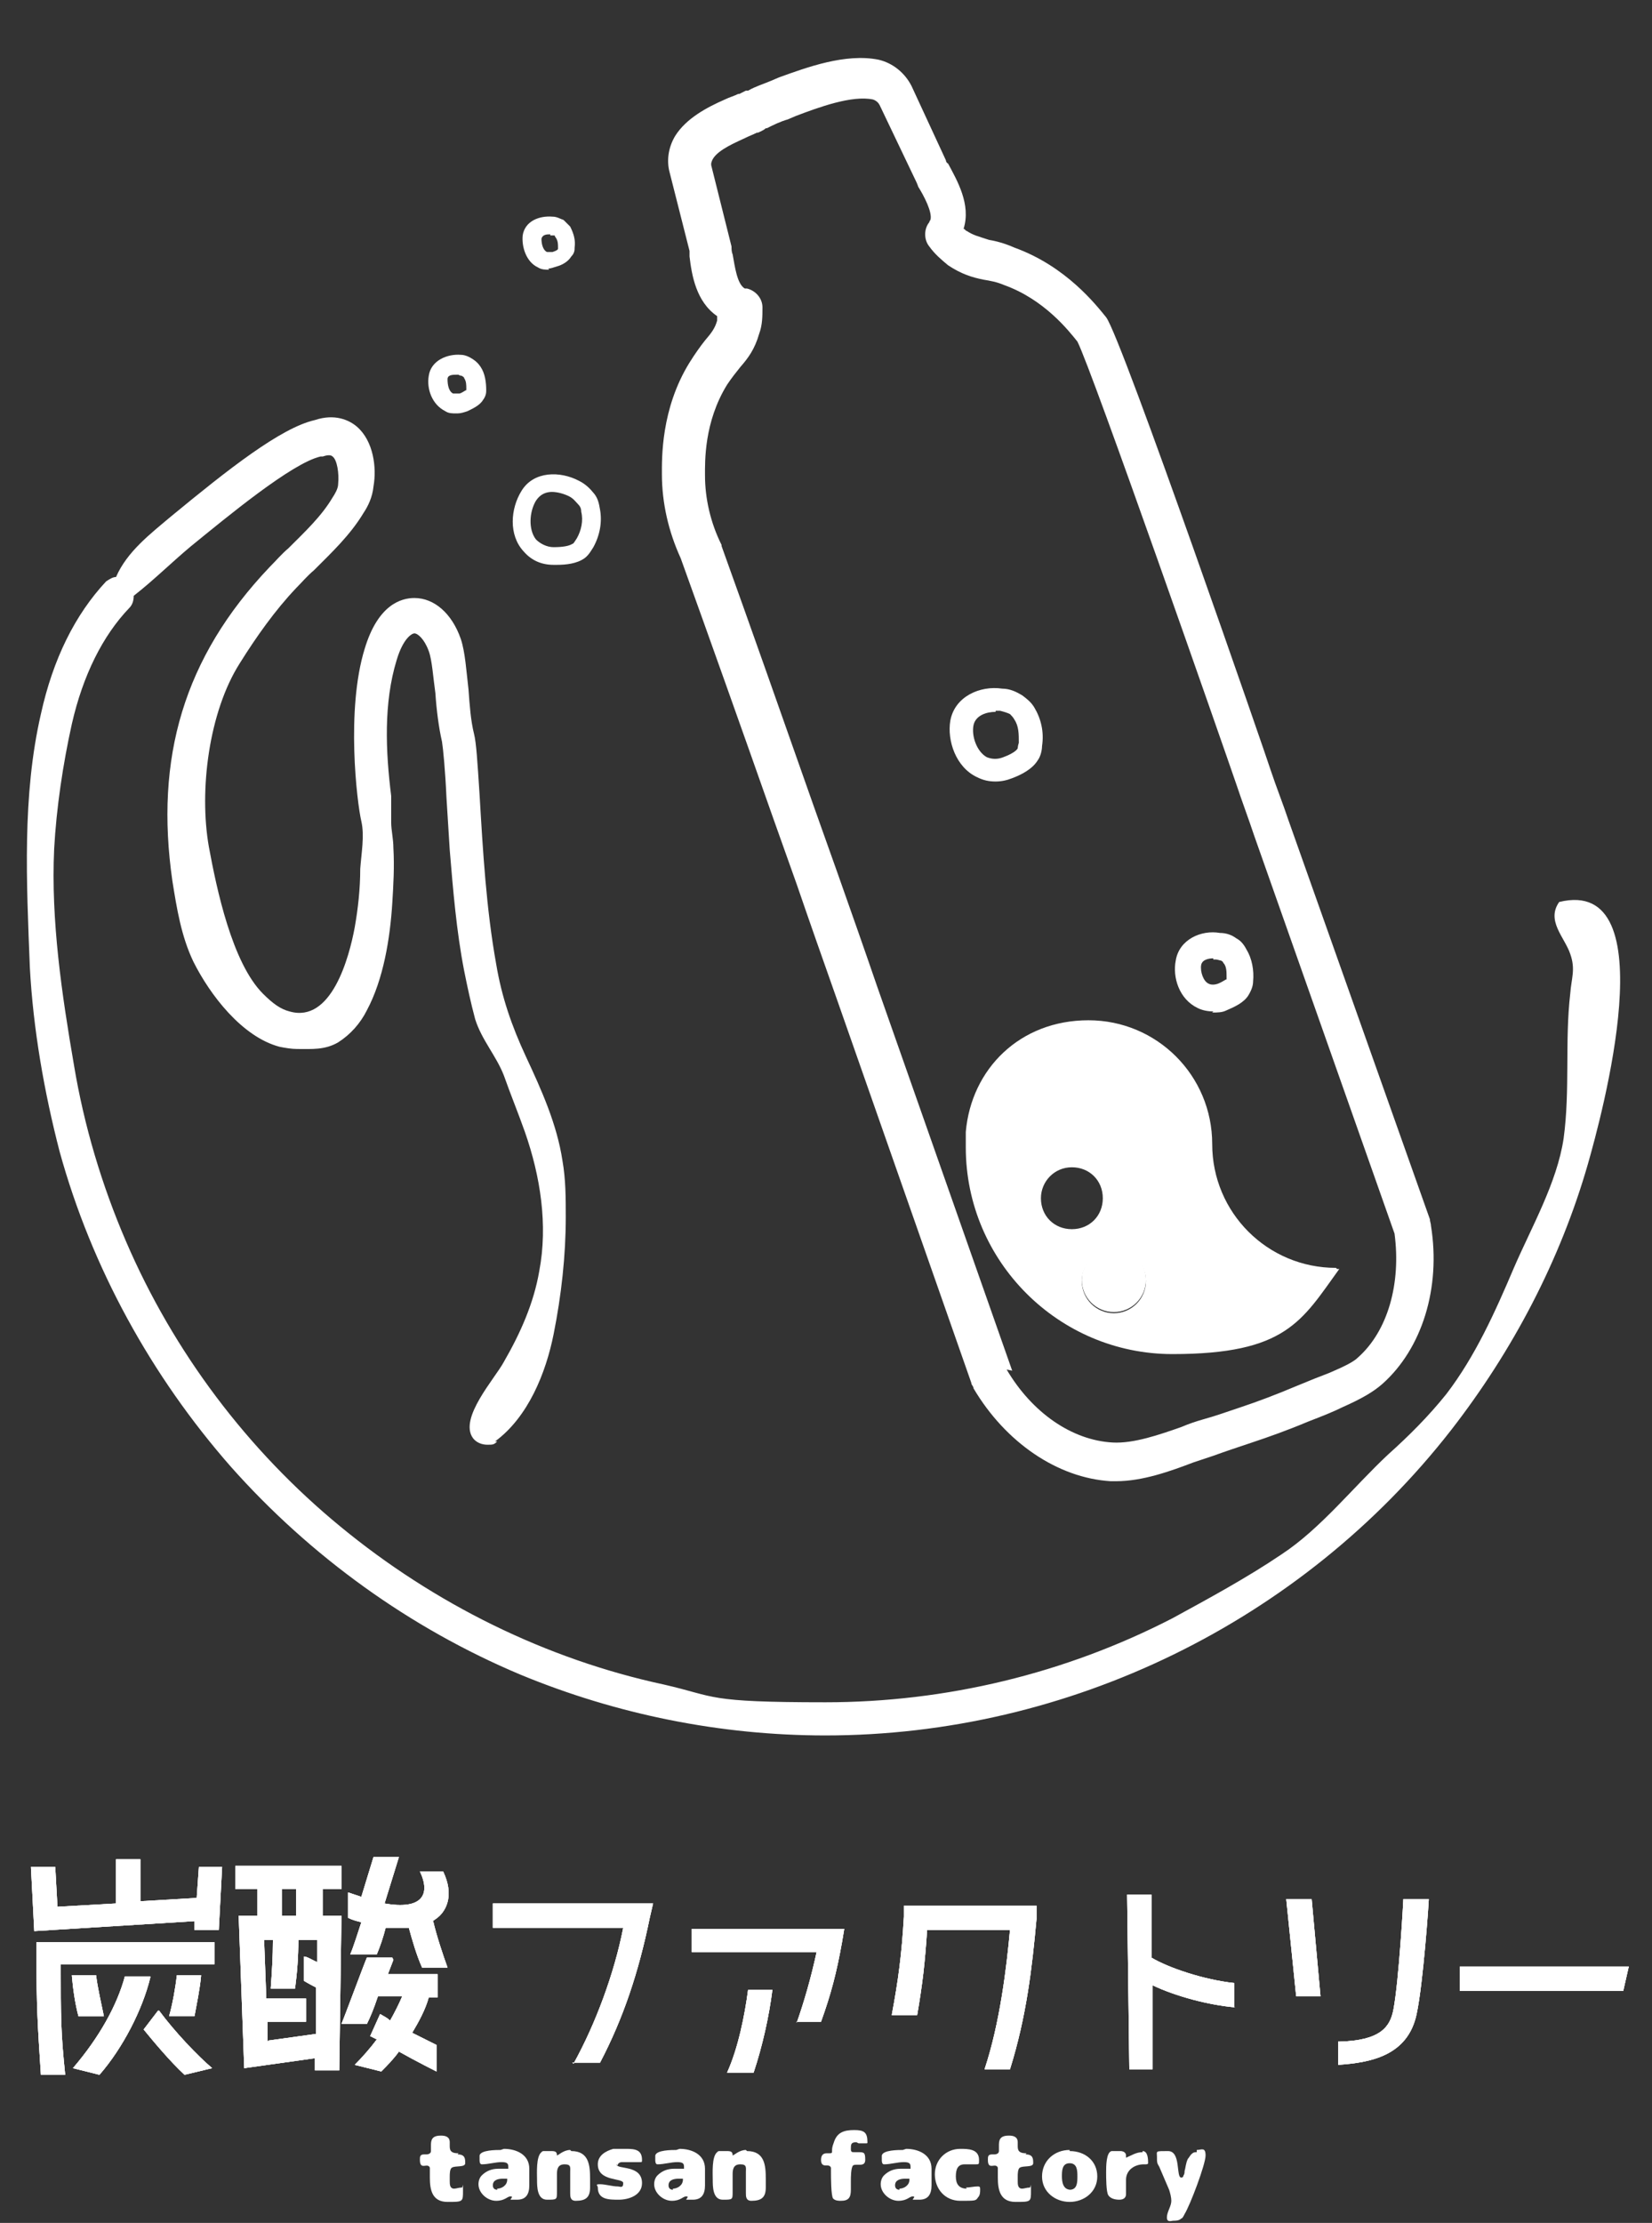 <?xml version="1.0" encoding="UTF-8"?>
<svg id="_レイヤー_1" data-name="レイヤー_1" xmlns="http://www.w3.org/2000/svg" version="1.1" viewBox="0 0 149.5 201.1">
  <rect x="0" y="0" width="149.5" height="201.1" fill="#333333" stroke="none"/>
  <!-- Generator: Adobe Illustrator 29.6.1, SVG Export Plug-In . SVG Version: 2.1.1 Build 9)  -->
  <defs>
    <style>
      .st0 {
        fill: #fff;
      }
    </style>
  </defs>
  <g>
    <g>
      <path class="st0" d="M17.9,168.9h2.2l-.3,5.7h-2.2v-.8s-14.5.9-14.5.9l-.3-5.8h2.2l.2,3.6,5.3-.3v-4s2.2,0,2.2,0v3.8s5.1-.3,5.1-.3l.2-2.8ZM3.3,175.7h16.1v2H5.5c0,4.9,0,6.1.4,10h-2.2c-.3-4.7-.4-6-.4-11v-1.1ZM7.1,182.4c-.3-1.1-.5-2.5-.6-3.7h2.2c.1,1,.5,2.7.7,3.7h-2.2ZM13.6,178.9c-.7,2.9-2.5,6.4-4.6,8.8l-2.4-.6c2.4-2.8,4-5.7,4.7-8.3h2.3ZM14.4,181.9c1.4,1.9,3.5,4.1,4.8,5.2l-2.5.6c-1.3-1.2-2.8-3-3.7-4.1l1.3-1.7ZM18.2,178.7c-.1,1.2-.4,2.6-.6,3.7h-2.3c.3-1,.6-2.7.7-3.7h2.2Z"/>
      <path class="st0" d="M29.2,170.9v2.4c-.1,0,1.7,0,1.7,0l-.2,14h-2.2v-1.1l-6.4.9-.5-13.8h1.7v-2.4h-2v-2.1h9.6v2.1h-1.8ZM24.3,184.6l4.3-.6v-4.2c-.6-.3-1.1-.6-1.1-.6v-2.2c.3,0,.7.3,1.2.5v-2s-1.7,0-1.7,0c0,1.5-.1,2.9-.3,4.4h-2.2c.1-1.4.2-2.9.2-4.4h-.8l.2,5.3h3.6v2.1h-3.5v1.8ZM25.5,170.9v2.4h1.3v-2.4c.1,0-1.3,0-1.3,0ZM35.6,177.3l-.5,1.3h4.5v2.1h-.8c-.3,1.1-.9,2.2-1.5,3.2,1.2.6,2.2,1.1,2.2,1.1v2.4c0,0-1.8-.9-3.4-1.8-.5.7-1.1,1.3-1.6,1.8l-2.4-.6c.7-.7,1.4-1.5,2-2.3-.2-.1-.4-.2-.6-.3l.9-2c.3.2.6.3.9.6.4-.7.8-1.5,1.1-2.2h-2.2c-.4,1.2-.7,1.9-1,2.5h-2.3c.3-.7,2-5.3,2.3-6h2.3ZM39.2,173.8c.3,1.3.9,3.1,1.3,4.2h-2.3c-.5-1.1-.9-2.5-1.2-3.6-.2,0-.4,0-.6,0-.5,0-1,0-1.5,0-.2.8-.5,1.7-.8,2.4h-2.4c.3-.7.7-2,1-2.9-.4-.1-.8-.2-1.2-.4v-2.3l1.2.4,1.1-3.6h2.3s-1.3,4.2-1.3,4.2c3.4.6,4.2-.8,3.2-2.9h2.1c1,2.1.3,3.4-.3,4-.2.2-.5.4-.8.6Z"/>
      <path class="st0" d="M51.9,186.7c2-3.6,3.7-8.2,4.5-12.3h-11.8v-2.2h14.5l-.3,1.3c-1,4.9-2.4,9.1-4.5,13.1h-2.5Z"/>
      <path class="st0" d="M72.1,183c.7-2,1.3-4.1,1.8-6.4h-11.3s0-2.1,0-2.1h13.8s-.2,1.2-.2,1.2c-.5,2.8-1,4.7-1.9,7.2h-2.2ZM65.8,187.5c1-2.2,1.6-5.2,1.9-7.5h2.2c-.3,2.4-.9,5.1-1.7,7.5h-2.4Z"/>
      <path class="st0" d="M89.1,187.2c1.4-4.2,2-9.3,2.3-12.6h-7.5c-.2,3-.4,4.8-.9,7.7h-2.3c.6-3.2.9-5.5,1.1-8.9v-1h12v1.2c-.4,4.4-.9,8.8-2.4,13.6h-2.3Z"/>
      <path class="st0" d="M111.8,181.6c-2.4-.2-5.4-1-7.5-2v7.6c0,0-2.1,0-2.1,0l-.2-15.8h2.2s0,5.7,0,5.7c1.5.9,4.7,2,7.5,2.3v2.2Z"/>
      <path class="st0" d="M117.3,180.6l-.9-8.8h2.3l.8,8.8h-2.2ZM121.2,184.7c3.7-.1,4.6-1.3,4.9-2.9.5-2.6.9-9.9.9-10h2.3c0,.3-.5,7.6-1.1,10.4-.8,3.8-4.2,4.4-7.1,4.6v-2.1Z"/>
      <path class="st0" d="M132.1,180.1v-2.2h15.3l-.5,2.2h-14.8Z"/>
    </g>
    <g>
      <path class="st0" d="M17.9,168.9h2.2l-.3,5.7h-2.2v-.8s-14.5.9-14.5.9l-.3-5.8h2.2l.2,3.6,5.3-.3v-4s2.2,0,2.2,0v3.8s5.1-.3,5.1-.3l.2-2.8ZM3.3,175.7h16.1v2H5.5c0,4.9,0,6.1.4,10h-2.2c-.3-4.7-.4-6-.4-11v-1.1ZM7.1,182.4c-.3-1.1-.5-2.5-.6-3.7h2.2c.1,1,.5,2.7.7,3.7h-2.2ZM13.6,178.9c-.7,2.9-2.5,6.4-4.6,8.8l-2.4-.6c2.4-2.8,4-5.7,4.7-8.3h2.3ZM14.4,181.9c1.4,1.9,3.5,4.1,4.8,5.2l-2.5.6c-1.3-1.2-2.8-3-3.7-4.1l1.3-1.7ZM18.2,178.7c-.1,1.2-.4,2.6-.6,3.7h-2.3c.3-1,.6-2.7.7-3.7h2.2Z"/>
      <path class="st0" d="M29.2,170.9v2.4c-.1,0,1.7,0,1.7,0l-.2,14h-2.2v-1.1l-6.4.9-.5-13.8h1.7v-2.4h-2v-2.1h9.6v2.1h-1.8ZM24.3,184.6l4.3-.6v-4.2c-.6-.3-1.1-.6-1.1-.6v-2.2c.3,0,.7.3,1.2.5v-2s-1.7,0-1.7,0c0,1.5-.1,2.9-.3,4.4h-2.2c.1-1.4.2-2.9.2-4.4h-.8l.2,5.3h3.6v2.1h-3.5v1.8ZM25.5,170.9v2.4h1.3v-2.4c.1,0-1.3,0-1.3,0ZM35.6,177.3l-.5,1.3h4.5v2.1h-.8c-.3,1.1-.9,2.2-1.5,3.2,1.2.6,2.2,1.1,2.2,1.1v2.4c0,0-1.8-.9-3.4-1.8-.5.7-1.1,1.3-1.6,1.8l-2.4-.6c.7-.7,1.4-1.5,2-2.3-.2-.1-.4-.2-.6-.3l.9-2c.3.2.6.3.9.6.4-.7.8-1.5,1.1-2.2h-2.2c-.4,1.2-.7,1.9-1,2.5h-2.3c.3-.7,2-5.3,2.3-6h2.3ZM39.2,173.8c.3,1.3.9,3.1,1.3,4.2h-2.3c-.5-1.1-.9-2.5-1.2-3.6-.2,0-.4,0-.6,0-.5,0-1,0-1.5,0-.2.8-.5,1.7-.8,2.4h-2.4c.3-.7.7-2,1-2.9-.4-.1-.8-.2-1.2-.4v-2.3l1.2.4,1.1-3.6h2.3s-1.3,4.2-1.3,4.2c3.4.6,4.2-.8,3.2-2.9h2.1c1,2.1.3,3.4-.3,4-.2.2-.5.4-.8.6Z"/>
      <path class="st0" d="M51.9,186.7c2-3.6,3.7-8.2,4.5-12.3h-11.8v-2.2h14.5l-.3,1.3c-1,4.9-2.4,9.1-4.5,13.1h-2.5Z"/>
      <path class="st0" d="M72.1,183c.7-2,1.3-4.1,1.8-6.4h-11.3s0-2.1,0-2.1h13.8s-.2,1.2-.2,1.2c-.5,2.8-1,4.7-1.9,7.2h-2.2ZM65.8,187.5c1-2.2,1.6-5.2,1.9-7.5h2.2c-.3,2.4-.9,5.1-1.7,7.5h-2.4Z"/>
      <path class="st0" d="M89.1,187.2c1.4-4.2,2-9.3,2.3-12.6h-7.5c-.2,3-.4,4.8-.9,7.7h-2.3c.6-3.2.9-5.5,1.1-8.9v-1h12v1.2c-.4,4.4-.9,8.8-2.4,13.6h-2.3Z"/>
      <path class="st0" d="M111.8,181.6c-2.4-.2-5.4-1-7.5-2v7.6c0,0-2.1,0-2.1,0l-.2-15.8h2.2s0,5.7,0,5.7c1.5.9,4.7,2,7.5,2.3v2.2Z"/>
      <path class="st0" d="M117.3,180.6l-.9-8.8h2.3l.8,8.8h-2.2ZM121.2,184.7c3.7-.1,4.6-1.3,4.9-2.9.5-2.6.9-9.9.9-10h2.3c0,.3-.5,7.6-1.1,10.4-.8,3.8-4.2,4.4-7.1,4.6v-2.1Z"/>
      <path class="st0" d="M132.1,180.1v-2.2h15.3l-.5,2.2h-14.8Z"/>
    </g>
    <g>
      <path class="st0" d="M17.9,168.9h2.2l-.3,5.7h-2.2v-.8s-14.5.9-14.5.9l-.3-5.8h2.2l.2,3.6,5.3-.3v-4s2.2,0,2.2,0v3.8s5.1-.3,5.1-.3l.2-2.8ZM3.3,175.7h16.1v2H5.5c0,4.9,0,6.1.4,10h-2.2c-.3-4.7-.4-6-.4-11v-1.1ZM7.1,182.4c-.3-1.1-.5-2.5-.6-3.7h2.2c.1,1,.5,2.7.7,3.7h-2.2ZM13.6,178.9c-.7,2.9-2.5,6.4-4.6,8.8l-2.4-.6c2.4-2.8,4-5.7,4.7-8.3h2.3ZM14.4,181.9c1.4,1.9,3.5,4.1,4.8,5.2l-2.5.6c-1.3-1.2-2.8-3-3.7-4.1l1.3-1.7ZM18.2,178.7c-.1,1.2-.4,2.6-.6,3.7h-2.3c.3-1,.6-2.7.7-3.7h2.2Z"/>
      <path class="st0" d="M29.2,170.9v2.4c-.1,0,1.7,0,1.7,0l-.2,14h-2.2v-1.1l-6.4.9-.5-13.8h1.7v-2.4h-2v-2.1h9.6v2.1h-1.8ZM24.3,184.6l4.3-.6v-4.2c-.6-.3-1.1-.6-1.1-.6v-2.2c.3,0,.7.3,1.2.5v-2s-1.7,0-1.7,0c0,1.5-.1,2.9-.3,4.4h-2.2c.1-1.4.2-2.9.2-4.4h-.8l.2,5.3h3.6v2.1h-3.5v1.8ZM25.5,170.9v2.4h1.3v-2.4c.1,0-1.3,0-1.3,0ZM35.6,177.3l-.5,1.3h4.5v2.1h-.8c-.3,1.1-.9,2.2-1.5,3.2,1.2.6,2.2,1.1,2.2,1.1v2.4c0,0-1.8-.9-3.4-1.8-.5.7-1.1,1.3-1.6,1.8l-2.4-.6c.7-.7,1.4-1.5,2-2.3-.2-.1-.4-.2-.6-.3l.9-2c.3.2.6.3.9.6.4-.7.8-1.5,1.1-2.2h-2.2c-.4,1.2-.7,1.9-1,2.5h-2.3c.3-.7,2-5.3,2.3-6h2.3ZM39.2,173.8c.3,1.3.9,3.1,1.3,4.2h-2.3c-.5-1.1-.9-2.5-1.2-3.6-.2,0-.4,0-.6,0-.5,0-1,0-1.5,0-.2.8-.5,1.7-.8,2.4h-2.4c.3-.7.7-2,1-2.9-.4-.1-.8-.2-1.2-.4v-2.3l1.2.4,1.1-3.6h2.3s-1.3,4.2-1.3,4.2c3.4.6,4.2-.8,3.2-2.9h2.1c1,2.1.3,3.4-.3,4-.2.2-.5.4-.8.6Z"/>
      <path class="st0" d="M51.9,186.7c2-3.6,3.7-8.2,4.5-12.3h-11.8v-2.2h14.5l-.3,1.3c-1,4.9-2.4,9.1-4.5,13.1h-2.5Z"/>
      <path class="st0" d="M72.1,183c.7-2,1.3-4.1,1.8-6.4h-11.3s0-2.1,0-2.1h13.8s-.2,1.2-.2,1.2c-.5,2.8-1,4.7-1.9,7.2h-2.2ZM65.8,187.5c1-2.2,1.6-5.2,1.9-7.5h2.2c-.3,2.4-.9,5.1-1.7,7.5h-2.4Z"/>
      <path class="st0" d="M89.1,187.2c1.4-4.2,2-9.3,2.3-12.6h-7.5c-.2,3-.4,4.8-.9,7.7h-2.3c.6-3.2.9-5.5,1.1-8.9v-1h12v1.2c-.4,4.4-.9,8.8-2.4,13.6h-2.3Z"/>
      <path class="st0" d="M111.8,181.6c-2.4-.2-5.4-1-7.5-2v7.6c0,0-2.1,0-2.1,0l-.2-15.8h2.2s0,5.7,0,5.7c1.5.9,4.7,2,7.5,2.3v2.2Z"/>
      <path class="st0" d="M117.3,180.6l-.9-8.8h2.3l.8,8.8h-2.2ZM121.2,184.7c3.7-.1,4.6-1.3,4.9-2.9.5-2.6.9-9.9.9-10h2.3c0,.3-.5,7.6-1.1,10.4-.8,3.8-4.2,4.4-7.1,4.6v-2.1Z"/>
      <path class="st0" d="M132.1,180.1v-2.2h15.3l-.5,2.2h-14.8Z"/>
    </g>
  </g>
  <g>
    <path class="st0" d="M41.5,194.8c-.5,0-.8-.1-.8-.6s0-.3,0-.4c0-.5-.4-.6-.8-.6-.6,0-.9.2-.9.8s0,.4,0,.6c0,.2-.2.3-.4.3s-.1,0-.2,0c-.4,0-.4.2-.4.5,0,1,.7.2.9.7,0,.2,0,.8,0,.9,0,1.1.2,2.2,1.6,2.2s1.4,0,1.4-1,0-.3-.1-.3c-.3,0-.5.1-.7.1-.4,0-.4-.4-.4-.7s0-.3,0-.4c0-.2,0-.7.2-.8.3-.2,1.2,0,1.2-.4s0-.8-.7-.8Z"/>
    <path class="st0" d="M45.3,194.5c-.4,0-1.8,0-1.9.5,0,.1,0,.3,0,.4s0,.4.2.4c.6,0,1.2-.2,1.8-.2s.6.2.6.5,0,0,0,.1c0,0-.8,0-.9,0-.6,0-1.1.2-1.5.6-.2.2-.3.5-.3.8,0,.8.8,1.5,1.6,1.5s1-.4,1.3-.4,0,.2,0,.3c0,0,.2,0,.3,0h.3c.8,0,1.1-.5,1.1-1.3s0-1,0-1.5c0-1.3-1.2-1.8-2.3-1.8ZM45,198.1c-.2,0-.4-.1-.4-.4,0-.5.5-.6.9-.6s.3,0,.4,0c0,0,0,0,0,.1,0,.5-.5.8-.9.8Z"/>
    <path class="st0" d="M51.6,194.5c-.6,0-1.1.5-1.2.5,0-.3-.1-.4-.5-.4s-.4,0-.6,0-.2,0-.3.1c-.5.4-.4,1.9-.4,2.5s0,1.8.9,1.8.9,0,.9-.7v-1.1c0-.2,0-.3,0-.5,0-.5.1-.9.7-.9s.5.3.5.7v1.3c0,.2,0,.4,0,.6,0,.3,0,.7.5.7.9,0,1.3-.3,1.3-1.2v-.8c0-1.2-.1-2.5-1.7-2.5Z"/>
    <path class="st0" d="M55.9,195.9c0-.2.2-.3.4-.3.3,0,.6,0,.9,0,.2,0,.5,0,.7,0s.2,0,.2-.2c0-.9-.6-1-1.4-1s-.8,0-1.2,0c-.7.2-1.4.6-1.4,1.4,0,1.6,2.3,1.2,2.3,1.7s-.3.3-.5.3c-.5,0-1.1-.2-1.6-.2s-.2.1-.2.3c0,1.1,1,1.1,1.9,1.1s2.1-.4,2.1-1.5c0-1.7-2.3-1.2-2.3-1.7Z"/>
    <path class="st0" d="M61.2,194.5c-.4,0-1.8,0-1.9.5,0,.1,0,.3,0,.4s0,.4.2.4c.6,0,1.2-.2,1.8-.2s.6.2.6.5,0,0,0,.1c0,0-.8,0-.9,0-.6,0-1.1.2-1.5.6-.2.2-.3.5-.3.8,0,.8.8,1.5,1.6,1.5s1-.4,1.3-.4,0,.2,0,.3c0,0,.2,0,.3,0h.3c.8,0,1.1-.5,1.1-1.3s0-1,0-1.5c0-1.3-1.2-1.8-2.3-1.8ZM60.9,198.1c-.2,0-.4-.1-.4-.4,0-.5.5-.6.9-.6s.3,0,.4,0c0,0,0,0,0,.1,0,.5-.5.8-.9.8Z"/>
    <path class="st0" d="M67.5,194.5c-.6,0-1.1.5-1.2.5,0-.3-.1-.4-.5-.4s-.4,0-.6,0-.2,0-.3.1c-.5.4-.4,1.9-.4,2.5s0,1.8.9,1.8.9,0,.9-.7v-1.1c0-.2,0-.3,0-.5,0-.5.1-.9.7-.9s.5.3.5.7v1.3c0,.2,0,.4,0,.6,0,.3,0,.7.5.7.9,0,1.3-.3,1.3-1.2v-.8c0-1.2-.1-2.5-1.7-2.5Z"/>
    <path class="st0" d="M77.7,193.9c.2,0,.4,0,.6,0s.2,0,.2-.1c0-.9-.3-1.1-1.2-1.1s-1.5.2-1.8,1c-.1.3-.2.5-.2.8s0,.3-.3.3-.1,0-.2,0c-.4,0-.5.3-.5.6s.1.5.4.5.4,0,.5.2c0,.1,0,.3,0,.4,0,.4,0,2.2.2,2.4.2.2.5.2.7.2.7,0,.9-.3.9-1v-.8c0-.3,0-1.2.2-1.4.3-.2,1.1.2,1.1-.5s-.1-.7-.7-.7-.2,0-.3,0c-.2,0-.3,0-.3-.3,0-.4,0-.6.5-.6Z"/>
    <path class="st0" d="M81.7,194.5c-.4,0-1.8,0-1.9.5,0,.1,0,.3,0,.4s0,.4.2.4c.6,0,1.2-.2,1.8-.2s.6.2.6.5,0,0,0,.1c0,0-.8,0-.9,0-.6,0-1.1.2-1.5.6-.2.2-.3.5-.3.8,0,.8.8,1.5,1.6,1.5s1-.4,1.3-.4,0,.2,0,.3c0,0,.2,0,.3,0h.3c.8,0,1.1-.5,1.1-1.3s0-1,0-1.5c0-1.3-1.2-1.8-2.3-1.8ZM81.4,198.1c-.2,0-.4-.1-.4-.4,0-.5.5-.6.9-.6s.3,0,.4,0c0,0,0,0,0,.1,0,.5-.5.8-.9.8Z"/>
    <path class="st0" d="M87.5,198c-.7,0-1-.4-1-1.1s.2-1.1.8-1.1.7,0,1,0,.3,0,.3-.4c0-1-1-1-1.7-1-1.3,0-2.3,1-2.3,2.3s.9,2.4,2.3,2.4,1.4,0,1.6-.3c.2-.2.2-.5.2-.7s0-.3-.2-.3c-.4,0-.7.1-1.1.1Z"/>
    <path class="st0" d="M92.9,194.8c-.5,0-.8-.1-.8-.6s0-.3,0-.4c0-.5-.4-.6-.8-.6-.6,0-.9.2-.9.8s0,.4,0,.6c0,.2-.2.3-.4.3s-.1,0-.2,0c-.4,0-.4.2-.4.5,0,1,.7.2.9.7,0,.2,0,.8,0,.9,0,1.1.2,2.2,1.6,2.2s1.4,0,1.4-1,0-.3-.1-.3c-.3,0-.5.1-.7.1-.4,0-.4-.4-.4-.7s0-.3,0-.4c0-.2,0-.7.2-.8.3-.2,1.2,0,1.2-.4s0-.8-.7-.8Z"/>
    <path class="st0" d="M96.8,194.5c-1.4,0-2.5,1-2.5,2.4s1.2,2.3,2.5,2.3,2.5-.9,2.5-2.3-1.1-2.3-2.5-2.3ZM96.9,198.1c-.7,0-.8-.7-.8-1.2s0-1.2.7-1.2.7.7.7,1.2,0,1.2-.7,1.2Z"/>
    <path class="st0" d="M103.4,194.7c-.6,0-1,.3-1.5.5h0c0-.1,0-.2,0-.2,0-.3-.3-.4-.5-.4s-.5,0-.8,0c-.5.1-.5,1.4-.5,1.9s0,1.8.2,2.1c.2.3.6.4,1,.4s.6-.2.6-.5v-.8c0-.2,0-.3,0-.5,0-.9.8-1.4,1.6-1.4s.2,0,.2,0,.2,0,.2-.1c0-.3,0-1.1-.5-1.1Z"/>
    <path class="st0" d="M108.3,194.7c-.2,0-.3,0-.5.2-.1.1-.2.3-.3.4-.2.4-.2.8-.3,1.1,0,.1,0,.3-.1.4,0,0,0,.2-.2.2-.5,0,0-2.4-1.2-2.4s-1,0-1,.5,0,.6.2.9c.3.7.6,1.4.9,2.1.1.3.2.7.2,1,0,.5-.4,1-.4,1.5s.4.3.6.3.5,0,.7-.2c.1,0,.2-.2.3-.4.5-.8,1.9-4.5,1.9-5.3s-.4-.5-.8-.5Z"/>
  </g>
  <g>
    <path class="st0" d="M44.8,130.4c3-2.2,4.6-6.2,5.3-9.7.7-3.5,1.1-7.1,1.1-10.6,0-1.7,0-3.4-.3-5.1-.5-3.3-1.9-6.4-3.3-9.4-1.3-2.8-2.2-5.4-2.7-8.4-.9-5-1.2-10.2-1.5-15.3-.2-3.1-.3-4.7-.5-5.5-.3-1.2-.4-2.6-.5-4-.2-1.7-.3-3.4-.7-4.6-.8-2.3-2.4-3.7-4.2-3.7h0c-1.2,0-3.3.6-4.5,4.6-1.7,5.5-.7,13.9-.3,15.6.3,1.3,0,2.9-.1,4.3,0,1.8-.2,3.6-.5,5.3-.5,2.7-2.1,8.7-5.9,7.6-.8-.2-1.5-.7-2.4-1.6-2.8-2.8-4.2-9.5-4.9-13.3-.9-5.1,0-12.2,2.8-16.6,1.5-2.4,3.2-4.8,5.1-6.8.5-.5,1-1.1,1.6-1.6,1.6-1.6,3.3-3.2,4.5-5.2.4-.6.8-1.4.9-2.4.3-1.7,0-4.1-1.5-5.4-.7-.6-2-1.2-3.8-.6-3.1.7-7.9,4.5-13,8.7-1.9,1.6-4,3.2-5,5.5-.3,0-.6.2-.9.4-2.8,3-4.8,7-5.9,12-1.7,7.4-1.3,15.2-1,22.9.3,5.6,1.3,11.3,2.7,16.7,2.9,10.5,8.3,20.3,15.5,28.5,7.2,8.1,16.2,14.6,26.2,18.8,8.7,3.6,18.1,5.5,27.6,5.5,22,0,43.1-10.3,56.6-27.6,5.6-7.2,9.9-15.4,12.4-24.1,1.2-4.2,7.2-26.1-2.6-23.7-1.2,1.7.5,3.2,1,4.7.5,1.4.1,2.2,0,3.6-.5,4.3,0,8.7-.6,13.1-.6,4-2.9,8-4.5,11.7-1.7,4-3.5,8-6.1,11.4-1.6,2-3.4,3.8-5.3,5.5-3.1,2.9-6.1,6.7-9.6,9-3.1,2.1-6.6,4-9.9,5.8-9.7,5-20.5,7.6-31.4,7.6s-9.8-.5-14.6-1.6c-10.7-2.3-20.8-7.3-29.3-14.3-8.4-6.9-15.1-15.8-19.4-25.8-2.2-5.1-3.8-10.5-4.7-15.9-1.1-6.4-2.1-13.1-1.8-19.6.2-3.7.8-7.7,1.6-11.3,1-4.4,2.8-8,5.2-10.5.3-.3.4-.7.4-1.1,1.8-1.4,3.4-3,5.2-4.5,3.2-2.6,9.1-7.5,11.7-8.1,0,0,.1,0,.2,0,.3-.1.7-.2.9,0,.4.3.6,1.5.5,2.5,0,.4-.3.9-.5,1.2-1,1.7-2.5,3.1-4,4.6-.6.5-1.1,1.1-1.7,1.7-7.8,8.2-10.4,17.3-8.8,28.4.4,2.5.8,5,1.9,7.3,1.5,3,4.4,6.8,7.8,7.7.5.1,1.1.2,1.6.2,1.3,0,2.5.1,3.7-.6,1.1-.7,2-1.7,2.6-2.9,1.5-2.8,2.1-6.5,2.3-9.7.1-1.6.2-3.3.1-5,0-.8-.2-1.6-.2-2.3,0-.8,0-1.6,0-2.4-.5-4-.7-8.4.5-12.3.6-2,1.4-2.4,1.6-2.4.3,0,.9.5,1.3,1.6.3.8.4,2.4.6,3.8.1,1.5.3,3.1.6,4.4.1.6.3,2.7.4,5,.1,1.6.2,3.2.3,4.8.3,3.6.6,7.3,1.3,10.9.3,1.5.6,2.9,1,4.4.6,1.9,1.9,3.3,2.6,5.1.6,1.7,1.3,3.4,1.9,5.1,1.4,4,2.1,8.4,1.3,12.6-.5,2.9-1.7,5.6-3.2,8.2-.8,1.5-4.1,5.1-2.8,6.9.3.4.8.6,1.3.6s.6,0,.9-.3"/>
    <path class="st0" d="M50.3,51.1c0,0-.1,0-.2,0-1.1,0-2-.4-2.7-1.2-1.4-1.5-1.2-3.9-.2-5.5,1.1-1.8,3.5-1.8,5.2-.9.6.3,1,.7,1.4,1.2.3.4.4.8.5,1.4.2,1.1,0,2.3-.6,3.4-.2.3-.4.7-.8,1-.7.5-1.7.6-2.5.6M50,44.5c-.6,0-1.1.2-1.5.8-.6,1-.7,2.6,0,3.5.4.4,1,.7,1.6.7.8,0,1.4-.1,1.7-.3.1,0,.2-.2.4-.5.4-.7.6-1.6.4-2.4,0-.3-.1-.5-.3-.7h0c-.2-.2-.4-.5-.8-.7-.4-.2-1-.4-1.6-.4"/>
    <path class="st0" d="M90.1,70.7c-.6,0-1.1-.1-1.7-.4-1.9-.9-2.7-3.3-2.4-5.1.4-2.2,2.7-3.2,4.7-2.9.7,0,1.3.3,1.8.6.4.3.8.6,1.1,1.1.6,1,.9,2.2.7,3.5,0,.3-.1.9-.4,1.3-.5.8-1.5,1.3-2.3,1.6-.5.2-1,.3-1.5.3M90.1,64.4c-.8,0-1.8.3-2,1.2-.2,1,.3,2.4,1.2,2.9.5.2,1,.2,1.5,0,.8-.3,1.2-.6,1.3-.8,0,0,0-.2.1-.5,0-.8,0-1.5-.4-2.1-.1-.2-.3-.4-.4-.5h0c-.2-.1-.5-.2-.9-.3-.1,0-.2,0-.4,0"/>
    <path class="st0" d="M41.3,37.4c-.4,0-.7,0-1-.2-1.2-.6-1.7-2-1.5-3.2.2-1.4,1.7-2,2.9-1.9.4,0,.8.2,1.1.4h0c.3.2.5.4.7.7.4.6.5,1.4.5,2.1,0,.2,0,.5-.3.9-.3.5-1,.8-1.4,1-.3.1-.6.2-.9.2M41.3,33.9c-.3,0-.8,0-.8.4,0,.5.1,1.1.5,1.3.2,0,.4,0,.6,0,.3-.1.5-.3.6-.3,0,0,0,0,0-.1,0-.4,0-.7-.2-1,0-.1-.1-.1-.2-.2,0,0-.2,0-.3-.1,0,0,0,0-.2,0"/>
    <path class="st0" d="M49.7,24.4c-.3,0-.7,0-1-.2-1.1-.5-1.5-1.9-1.4-2.9.2-1.3,1.5-1.8,2.7-1.7.4,0,.7.2,1,.3h0c.2.2.4.4.6.6.3.6.5,1.2.4,1.9,0,.2,0,.5-.3.8-.3.5-.9.8-1.3.9-.3.1-.6.2-.8.2M49.8,21.2c-.3,0-.7,0-.8.4,0,.4.1,1,.5,1.2.2,0,.4,0,.5,0,.3-.1.5-.2.5-.3,0,0,0,0,0-.1,0-.3,0-.6-.2-.9,0,0-.1-.1-.1-.2,0,0-.2,0-.3,0,0,0,0,0-.1,0"/>
    <path class="st0" d="M109.8,91.5c-.5,0-1-.1-1.4-.3-1.7-.8-2.3-2.8-2-4.3.3-1.9,2.3-2.8,4-2.5.6,0,1.1.2,1.5.5.4.2.7.6.9,1,.5.8.7,1.9.6,2.9,0,.3-.1.7-.4,1.2-.4.7-1.3,1.1-2,1.4-.4.2-.8.2-1.3.2M109.8,86.7c-.4,0-1,.1-1.1.6-.1.6.2,1.5.7,1.7.2.1.5.1.8,0,.5-.2.7-.4.8-.4,0,0,0,0,0-.2,0-.5,0-1-.3-1.3,0-.1-.2-.2-.2-.2h0c-.1,0-.3-.1-.5-.1,0,0-.1,0-.2,0"/>
    <path class="st0" d="M101.1,134c-.2,0-.4,0-.6,0-4.8-.3-9.5-3.5-12.4-8.4,0-.2-.2-.3-.2-.5l-12.2-34.8c-1.2-3.4-2.4-6.8-3.6-10.3l-2.1-5.9c-3.1-8.8-5.7-16.1-8.4-23.6-1.1-2.4-1.7-5-1.7-7.6,0-1.4-.1-5.9,2.5-10.1.5-.8,1-1.5,1.4-2,.6-.7.9-1.1,1.1-1.8,0-.1,0-.3,0-.4-1.9-1.3-2.3-3.7-2.5-5.4h0c0-.3,0-.4,0-.5l-1.8-7.1c-.3-1.1-.1-2.3.5-3.3,1-1.6,2.9-2.6,4.5-3.3.4-.2.8-.3,1.2-.5h.1c.2-.1.4-.2.6-.3h.2c.7-.4,1.4-.6,2.1-.9l.7-.3c2.5-.9,6-2.2,9-1.6,1.3.3,2.4,1.2,3,2.4l3.1,6.7s0,.2.2.3h0c.8,1.5,2.1,3.7,1.4,5.9.1,0,.2.2.3.2.6.4,1.1.5,2,.8.6.1,1.4.3,2.3.7,4.7,1.7,7.4,5.2,8.3,6.3,1.4,1.8,14.8,40.6,14.9,41,.5,1.5,1.1,3,1.6,4.5l12.8,36.1c0,.2.1.4.1.6.9,5.6-.8,11.1-4.4,14.3-.8.7-1.8,1.3-3.6,2.1h0c-.8.4-1.8.8-3.1,1.3-1.9.8-3.6,1.4-5.1,1.9-1.2.4-2.4.8-3.5,1.2-.6.2-1.2.4-1.8.6-2.1.8-4.6,1.7-7,1.7M91.1,123.9c2.3,3.9,5.9,6.4,9.6,6.6,1.9.1,4.2-.7,6.2-1.4.7-.3,1.3-.5,2-.7,1.1-.3,2.2-.7,3.4-1.1,1.5-.5,3.1-1.1,5-1.9,1.2-.5,2.2-.9,3-1.2,1.4-.6,2.2-1,2.6-1.4,2.7-2.4,3.9-6.7,3.3-11.2l-12.7-36c-.5-1.5-1.1-3.1-1.6-4.6-1.2-3.5-13.1-37.6-14.4-40.1-.8-1-3-3.8-6.6-5.1-.7-.3-1.3-.4-1.9-.5-1-.2-2-.5-3.2-1.3-.6-.5-1.2-1-1.7-1.7-.5-.6-.5-1.6,0-2.2,0,0,0-.1.1-.2.2-.7-.6-2.2-1.1-3h0c-.1-.3-.2-.5-.3-.7l-3.2-6.7c-.1-.2-.3-.4-.6-.5-1.9-.4-4.9.7-7,1.5l-.7.3c-.7.2-1.3.5-1.9.8h-.1c-.2.2-.5.3-.7.4h-.1c-.4.2-.7.3-1.1.5-.6.3-2.4,1-2.9,1.9-.1.2-.2.4-.1.7l1.8,7.2c0,.2,0,.5.1.7h0c.2,1.1.4,2.7,1.1,3.1,0,0,.1,0,.2,0,.8.2,1.4.9,1.4,1.7,0,.8,0,1.6-.3,2.4-.4,1.4-1,2.2-1.7,3-.4.5-.8,1-1.2,1.6-2.1,3.4-2,7-2,8.2,0,2.1.5,4.3,1.5,6.3,0,0,0,0,0,.1,2.7,7.5,5.3,14.9,8.4,23.7l2.1,5.9c1.2,3.4,2.4,6.8,3.6,10.3l12.2,34.7ZM134.1,139.6h0,0ZM100,137.5h0s0,0,0,0M100,137.4s0,0,0,0c0,0,0,0,0,0M140,123.4s0,0,0,0h0ZM140,123.3s0,0,0,0c0,0,0,0,0,0M107.1,31.1s0,0,0,0c0,0,0,0,0,0"/>
    <circle class="st0" cx="100.8" cy="115.8" r="2.9"/>
    <path class="st0" d="M120.9,114.7c-6.2,0-11.2-5-11.2-11.2s-5-11.2-11.2-11.2-10.6,4.4-11.1,10.1c0,.5,0,.9,0,1.4,0,10.3,8.4,18.7,18.7,18.7s11.7-3,15.1-7.7c0,0-.1,0-.2,0ZM94.2,108.4c0-1.5,1.2-2.8,2.8-2.8s2.8,1.2,2.8,2.8-1.2,2.8-2.8,2.8-2.8-1.2-2.8-2.8ZM100.8,118.8c-1.6,0-2.9-1.3-2.9-2.9s1.3-2.9,2.9-2.9,2.9,1.3,2.9,2.9-1.3,2.9-2.9,2.9Z"/>
  </g>
</svg>